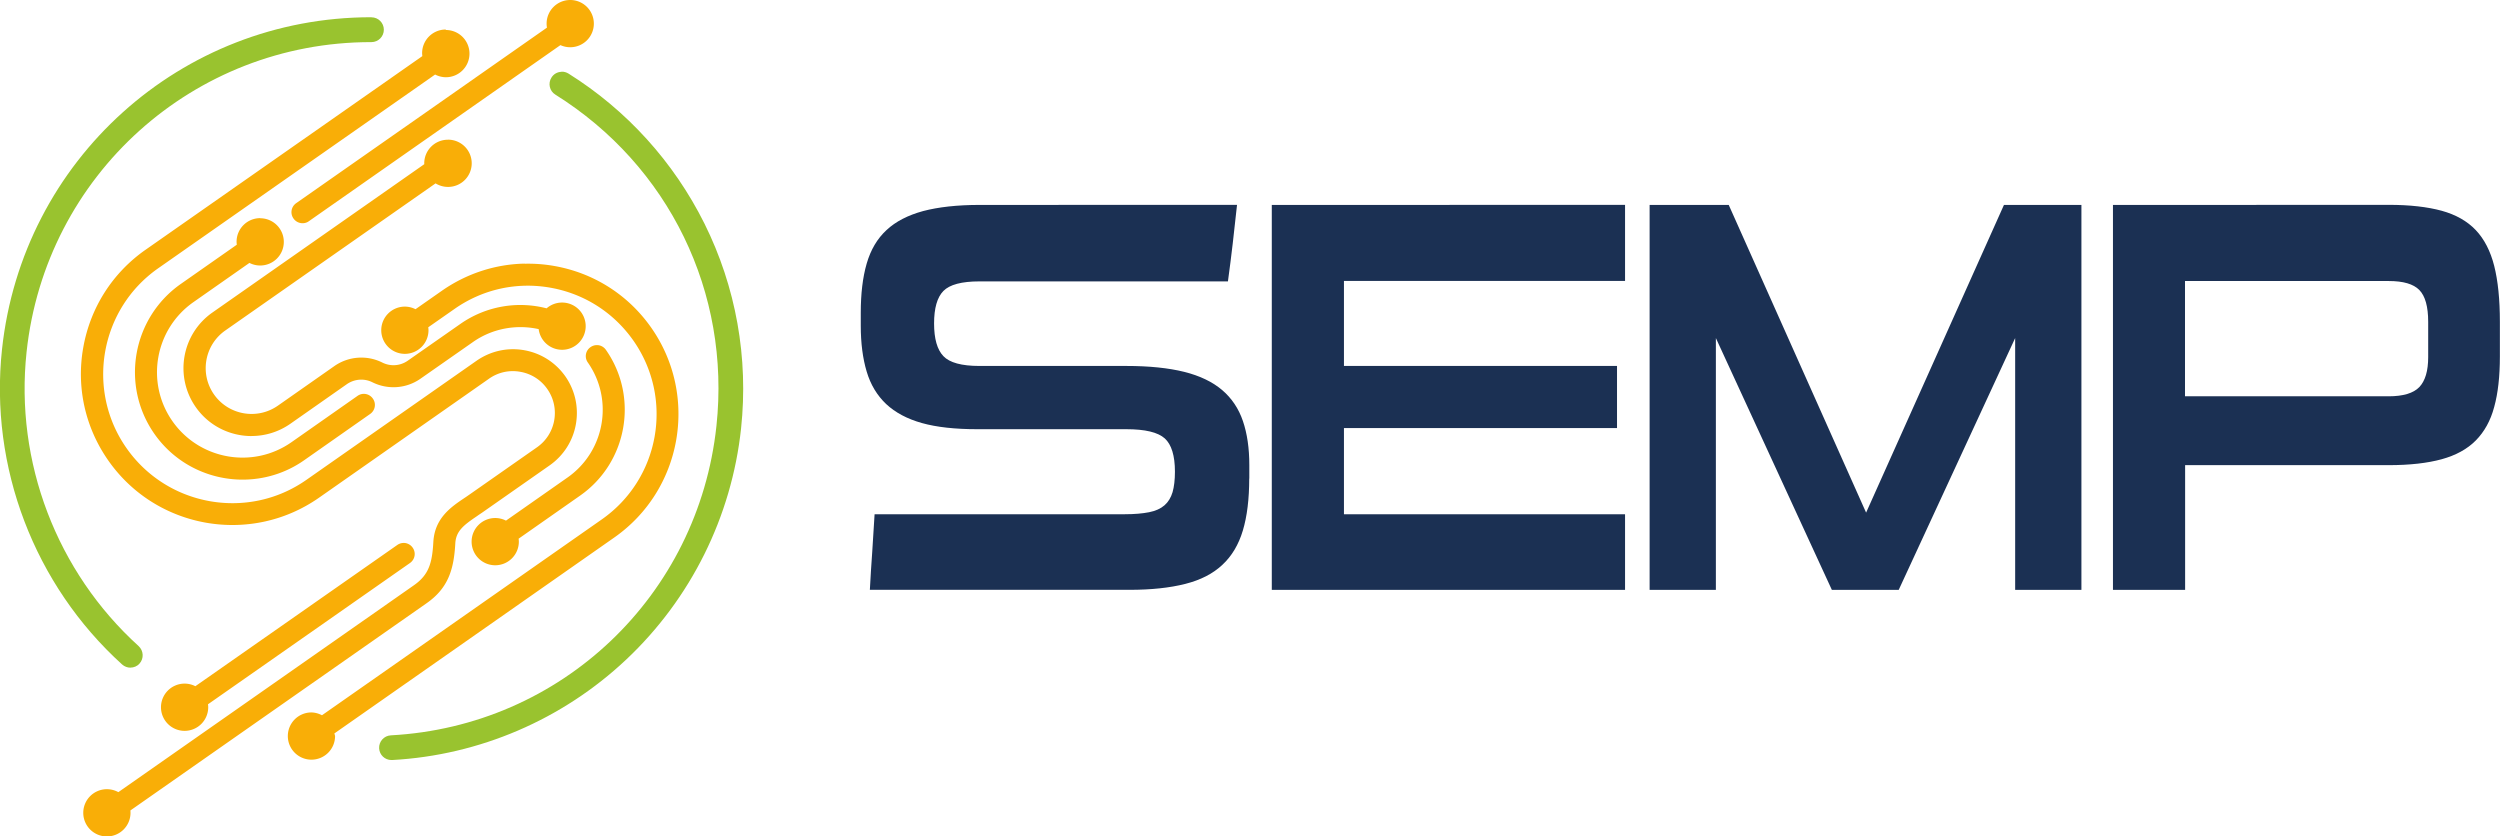 <?xml version="1.0" encoding="UTF-8" standalone="no"?>
<!-- Created with Inkscape (http://www.inkscape.org/) -->

<svg
   width="21.167mm"
   height="7.081mm"
   viewBox="0 0 21.167 7.081"
   version="1.1"
   id="svg1"
   xmlns="http://www.w3.org/2000/svg"
   xmlns:svg="http://www.w3.org/2000/svg">
  <defs
     id="defs1" />
  <g
     id="layer1"
     transform="translate(-111.39,-140.758)">
    <path
       id="path1"
       class="cls-2"
       d="m 119.684,142.493 c -0.19,0 -0.349,0.018 -0.478,0.052 -0.128,0.035 -0.232,0.088 -0.31,0.161 -0.079,0.073 -0.134,0.167 -0.168,0.284 -0.034,0.117 -0.05,0.256 -0.05,0.417 v 0.109 c 0,0.148 0.017,0.278 0.05,0.388 0.033,0.111 0.088,0.202 0.165,0.275 0.077,0.072 0.178,0.126 0.303,0.161 0.125,0.035 0.281,0.052 0.468,0.052 h 1.262 c 0.16,0 0.268,0.026 0.326,0.078 0.057,0.052 0.086,0.146 0.086,0.282 0,0.069 -0.007,0.127 -0.02,0.173 -0.014,0.046 -0.036,0.083 -0.068,0.111 -0.032,0.028 -0.075,0.048 -0.131,0.059 -0.056,0.011 -0.125,0.017 -0.206,0.017 h -2.118 c -0.006,0.107 -0.013,0.214 -0.02,0.32 -0.007,0.106 -0.015,0.212 -0.02,0.32 h 2.199 c 0.184,0 0.341,-0.017 0.471,-0.05 0.13,-0.033 0.234,-0.086 0.314,-0.161 0.08,-0.074 0.138,-0.171 0.174,-0.291 0.036,-0.12 0.054,-0.267 0.054,-0.44 l 7.6e-4,-3.9e-4 v -0.114 c 0,-0.142 -0.018,-0.266 -0.054,-0.372 -0.036,-0.106 -0.095,-0.194 -0.176,-0.263 -0.081,-0.069 -0.189,-0.121 -0.321,-0.154 -0.133,-0.033 -0.296,-0.05 -0.489,-0.05 h -1.245 c -0.151,0 -0.253,-0.028 -0.305,-0.083 -0.053,-0.055 -0.079,-0.148 -0.079,-0.277 0,-0.129 0.026,-0.221 0.079,-0.275 0.053,-0.054 0.155,-0.081 0.305,-0.081 h 2.104 c 0.015,-0.111 0.029,-0.219 0.041,-0.324 0.012,-0.106 0.024,-0.214 0.036,-0.324 z m 2.474,3.8e-4 v 3.259 h 2.991 v -0.64 h -2.38 v -0.73 h 2.312 v -0.526 h -2.312 v -0.72 h 2.38 v -0.644 z m 3.199,0 v 3.259 h 0.561 v -2.132 l 0.982,2.132 h 0.566 l 0.986,-2.132 v 2.132 h 0.561 v -3.259 h -0.656 l -1.167,2.605 -1.163,-2.605 z m 3.923,0 v 3.259 h 0.611 v -1.056 h 1.724 c 0.178,0 0.327,-0.017 0.448,-0.05 0.12,-0.033 0.217,-0.086 0.289,-0.159 0.072,-0.073 0.125,-0.167 0.156,-0.284 0.032,-0.116 0.048,-0.259 0.048,-0.426 v -0.294 c 0,-0.189 -0.016,-0.347 -0.048,-0.474 -0.032,-0.126 -0.084,-0.227 -0.156,-0.303 -0.072,-0.076 -0.169,-0.131 -0.289,-0.164 -0.121,-0.033 -0.27,-0.05 -0.448,-0.05 z m 0.61,0.644 h 1.724 c 0.124,0 0.21,0.025 0.26,0.076 0.05,0.051 0.075,0.141 0.075,0.27 v 0.298 c 0,0.117 -0.025,0.201 -0.075,0.254 -0.05,0.052 -0.137,0.078 -0.26,0.078 h -1.724 z"
       style="fill:#1b3053;stroke-width:0.039" />
    <path
       id="path5"
       class="cls-1"
       d="m 116.218,140.758 a 0.2,0.2 0 0 0 -0.2,0.2 0.2,0.2 0 0 0 0.003,0.034 l -2.123,1.486 c -0.043,0.03 -0.053,0.088 -0.023,0.13 0.018,0.026 0.047,0.04 0.077,0.04 0.018,0 0.037,-0.005 0.053,-0.017 l 2.13,-1.491 a 0.2,0.2 0 0 0 0.083,0.018 0.2,0.2 0 0 0 0.2,-0.2 0.2,0.2 0 0 0 -0.2,-0.2 z m -1.054,0.25 a 0.2,0.2 0 0 0 -0.2,0.2 0.2,0.2 0 0 0 0.002,0.025 l -2.344,1.64 c -0.28,0.196 -0.467,0.49 -0.527,0.827 -0.06,0.337 0.016,0.677 0.212,0.957 0.405,0.579 1.205,0.72 1.784,0.315 l 1.44,-1.008 c 0.077,-0.054 0.171,-0.075 0.264,-0.058 0.093,0.016 0.175,0.068 0.229,0.146 0.112,0.16 0.073,0.381 -0.087,0.493 l -0.573,0.401 c -0.013,0.009 -0.027,0.019 -0.041,0.028 -0.113,0.076 -0.253,0.17 -0.264,0.374 -0.01,0.176 -0.037,0.276 -0.164,0.365 l -2.503,1.752 a 0.2,0.2 0 0 0 -0.097,-0.025 0.2,0.2 0 0 0 -0.2,0.2 0.2,0.2 0 0 0 0.2,0.2 0.2,0.2 0 0 0 0.2,-0.2 0.2,0.2 0 0 0 -9.8e-4,-0.02 l 2.507,-1.754 c 0.187,-0.13 0.232,-0.291 0.244,-0.508 0.006,-0.105 0.073,-0.155 0.182,-0.229 0.014,-0.01 0.029,-0.02 0.044,-0.03 l 0.573,-0.401 c 0.118,-0.083 0.197,-0.207 0.222,-0.349 0.025,-0.143 -0.007,-0.286 -0.089,-0.404 -0.083,-0.118 -0.207,-0.197 -0.349,-0.222 -0.142,-0.025 -0.285,0.007 -0.404,0.09 l -1.44,1.008 c -0.494,0.346 -1.177,0.225 -1.523,-0.269 -0.346,-0.494 -0.225,-1.178 0.269,-1.523 l 2.344,-1.64 a 0.2,0.2 0 0 0 0.091,0.023 0.2,0.2 0 0 0 0.2,-0.2 0.2,0.2 0 0 0 -0.2,-0.2 z m 0.018,0.933 a 0.2,0.2 0 0 0 -0.2,0.2 0.2,0.2 0 0 0 5.3e-4,0.007 l -1.794,1.256 c -0.26,0.182 -0.323,0.541 -0.141,0.801 0.112,0.16 0.291,0.245 0.472,0.245 l 3.9e-4,-3.9e-4 c 0.114,0 0.229,-0.034 0.329,-0.104 l 0.478,-0.335 c 0.064,-0.044 0.146,-0.051 0.216,-0.016 0.131,0.065 0.287,0.054 0.407,-0.03 l 0.445,-0.311 c 0.164,-0.115 0.367,-0.151 0.556,-0.109 a 0.2,0.2 0 0 0 0.198,0.175 0.2,0.2 0 0 0 0.2,-0.2 0.2,0.2 0 0 0 -0.2,-0.2 0.2,0.2 0 0 0 -0.131,0.049 c -0.247,-0.064 -0.514,-0.019 -0.73,0.132 l -0.445,0.311 c -0.064,0.045 -0.146,0.051 -0.216,0.016 -0.13,-0.065 -0.286,-0.054 -0.406,0.03 l -0.478,0.335 c -0.176,0.123 -0.418,0.08 -0.541,-0.095 -0.123,-0.176 -0.08,-0.418 0.095,-0.541 l 1.781,-1.246 a 0.2,0.2 0 0 0 0.106,0.03 0.2,0.2 0 0 0 0.2,-0.2 0.2,0.2 0 0 0 -0.2,-0.2 z m -1.589,0.664 a 0.2,0.2 0 0 0 -0.2,0.2 0.2,0.2 0 0 0 0.002,0.025 l -0.474,0.332 c -0.411,0.288 -0.512,0.857 -0.224,1.269 0.177,0.253 0.46,0.388 0.747,0.388 0.18,0 0.363,-0.053 0.521,-0.164 l 0.559,-0.392 c 0.043,-0.03 0.053,-0.088 0.023,-0.13 -0.03,-0.043 -0.088,-0.053 -0.13,-0.023 l -0.559,0.392 c -0.327,0.229 -0.779,0.149 -1.008,-0.178 -0.229,-0.327 -0.149,-0.779 0.178,-1.008 l 0.474,-0.332 a 0.2,0.2 0 0 0 0.091,0.022 0.2,0.2 0 0 0 0.2,-0.2 0.2,0.2 0 0 0 -0.2,-0.2 z m 2.239,0.385 c -0.249,0.005 -0.492,0.084 -0.701,0.23 l -0.223,0.156 a 0.2,0.2 0 0 0 -0.09,-0.022 0.2,0.2 0 0 0 -0.2,0.2 0.2,0.2 0 0 0 0.2,0.2 0.2,0.2 0 0 0 0.2,-0.2 0.2,0.2 0 0 0 -0.002,-0.025 l 0.222,-0.155 c 0.238,-0.167 0.527,-0.231 0.813,-0.18 0.286,0.051 0.535,0.21 0.702,0.448 0.344,0.492 0.224,1.17 -0.268,1.514 l -2.369,1.658 a 0.2,0.2 0 0 0 -0.089,-0.024 0.2,0.2 0 0 0 -0.2,0.2 0.2,0.2 0 0 0 0.2,0.2 0.2,0.2 0 0 0 0.2,-0.2 0.2,0.2 0 0 0 -0.006,-0.022 l 2.37,-1.659 c 0.576,-0.403 0.716,-1.199 0.314,-1.775 -0.195,-0.279 -0.487,-0.465 -0.822,-0.524 -0.084,-0.015 -0.168,-0.021 -0.251,-0.019 z m 0.61,0.69 c -0.018,3.1e-4 -0.036,0.006 -0.052,0.017 -0.043,0.03 -0.053,0.088 -0.023,0.13 0.221,0.316 0.144,0.753 -0.172,0.974 l -0.521,0.365 a 0.2,0.2 0 0 0 -0.091,-0.022 0.2,0.2 0 0 0 -0.2,0.2 0.2,0.2 0 0 0 0.2,0.2 0.2,0.2 0 0 0 0.2,-0.2 0.2,0.2 0 0 0 -0.002,-0.025 l 0.521,-0.365 c 0.4,-0.28 0.498,-0.834 0.218,-1.234 -0.018,-0.026 -0.048,-0.041 -0.078,-0.04 z m -1.636,1.675 c -0.018,3.1e-4 -0.036,0.006 -0.052,0.017 l -1.71,1.196 a 0.2,0.2 0 0 0 -0.091,-0.022 0.2,0.2 0 0 0 -0.2,0.2 0.2,0.2 0 0 0 0.2,0.2 0.2,0.2 0 0 0 0.2,-0.2 0.2,0.2 0 0 0 -0.002,-0.025 l 1.71,-1.196 c 0.043,-0.03 0.053,-0.088 0.023,-0.13 -0.018,-0.026 -0.048,-0.041 -0.078,-0.04 z"
       style="fill:#f9ae07;stroke-width:0.039" />
    <path
       id="path20"
       class="cls-3"
       d="m 114.532,140.904 c -1.61,0 -2.953,1.208 -3.125,2.812 -0.107,0.996 0.273,1.994 1.017,2.668 0.02,0.018 0.046,0.027 0.07,0.027 v -3.9e-4 c 0.028,0 0.057,-0.011 0.077,-0.034 0.039,-0.043 0.035,-0.109 -0.007,-0.148 -0.694,-0.629 -1.049,-1.56 -0.949,-2.49 0.16,-1.497 1.414,-2.624 2.916,-2.624 h 0.004 c 0.058,0 0.105,-0.047 0.105,-0.105 0,-0.058 -0.047,-0.105 -0.105,-0.105 z m 1.612,0.462 c -0.034,0.001 -0.066,0.018 -0.085,0.049 -0.031,0.049 -0.016,0.114 0.033,0.144 0.962,0.602 1.485,1.676 1.364,2.805 -0.154,1.44 -1.314,2.542 -2.757,2.62 -0.058,0.003 -0.102,0.053 -0.099,0.11 0.003,0.056 0.049,0.099 0.104,0.099 h 4.6e-4 0.006 c 0.737,-0.04 1.442,-0.342 1.982,-0.851 0.546,-0.514 0.892,-1.209 0.972,-1.956 0.064,-0.598 -0.043,-1.198 -0.31,-1.735 -0.26,-0.522 -0.658,-0.961 -1.151,-1.27 -0.018,-0.011 -0.039,-0.017 -0.059,-0.016 z"
       style="fill:#99c32f;stroke-width:0.039" />
  </g>
</svg>
